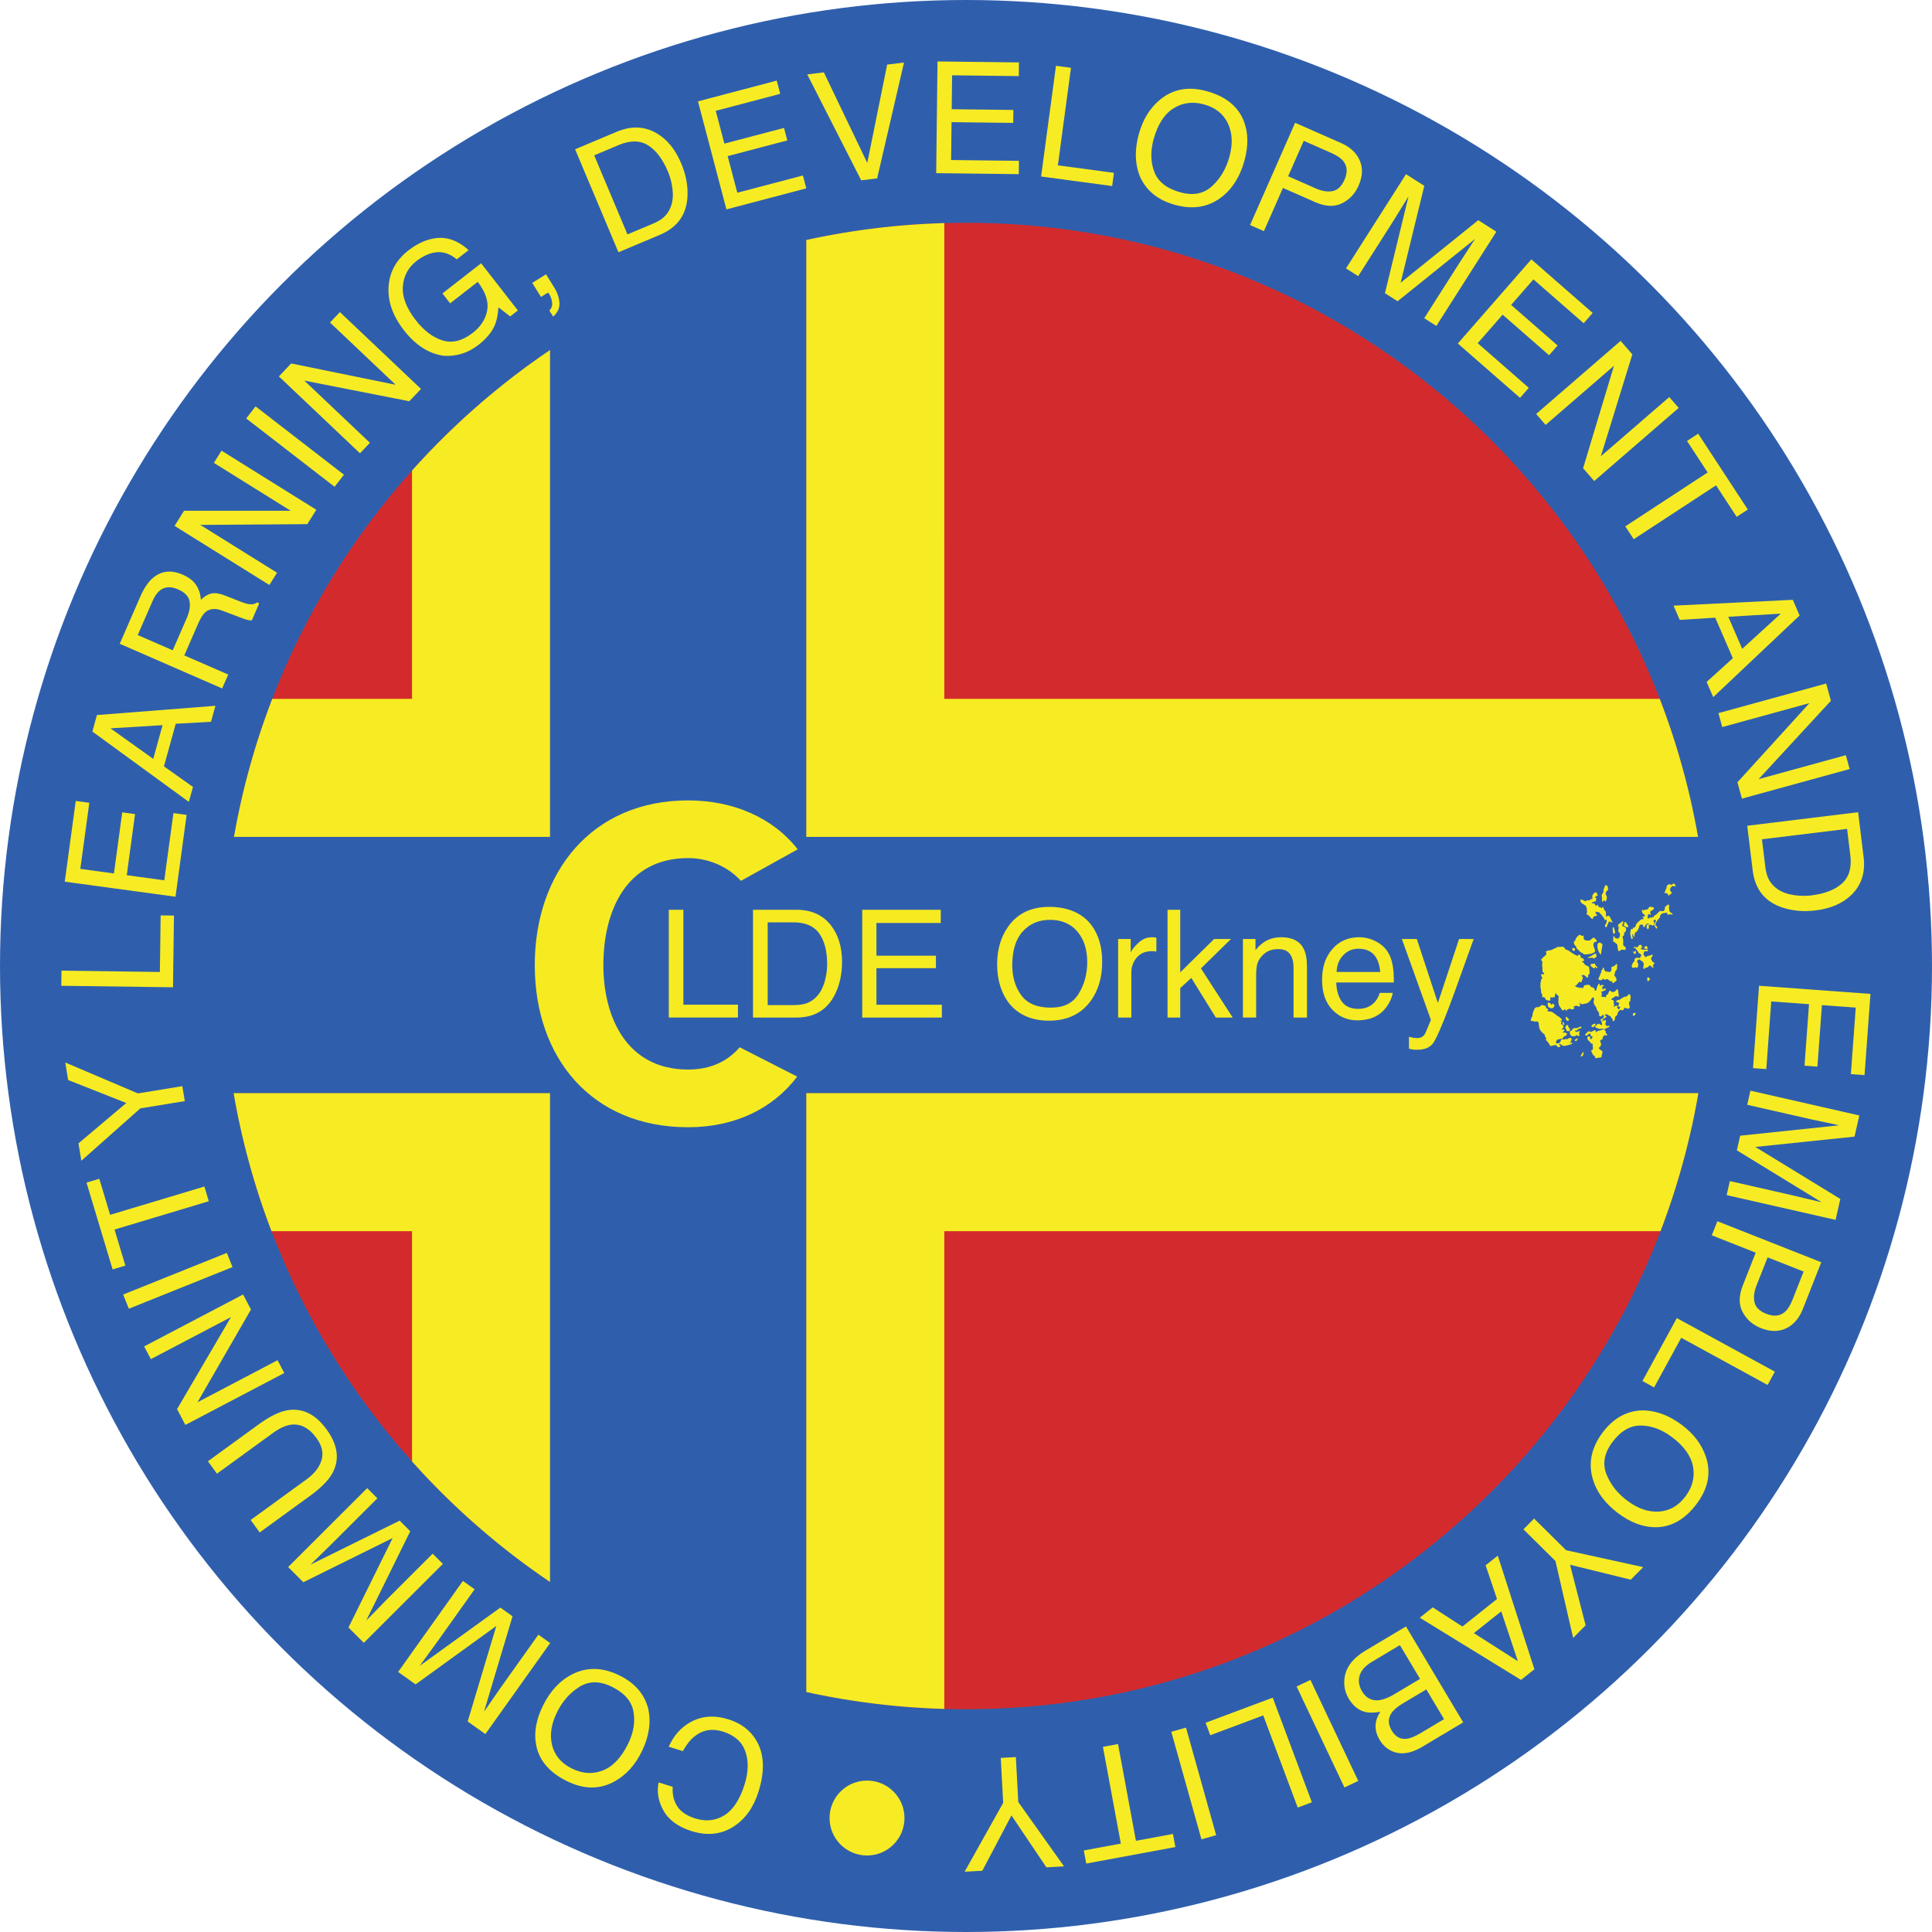 <?xml version="1.0" standalone="no"?>
<!DOCTYPE svg PUBLIC "-//W3C//DTD SVG 1.1//EN" "http://www.w3.org/Graphics/SVG/1.1/DTD/svg11.dtd">
<svg xmlns="http://www.w3.org/2000/svg" id="Layer_2" data-name="Layer 2" viewBox="0 0 980 980" width="980" height="980">
  <defs>
    <style>
      .cls-1 {
        fill: #d32b2d;
      }

      .cls-1, .cls-2, .cls-3, .cls-4 {
        stroke-width: 0px;
      }

      .cls-2 {
        fill: #f6eb21;
      }

      .cls-3 {
        fill: #f7ec23;
      }

      .cls-4 {
        fill: #2f5fac;
      }
    </style>
  </defs>
  <g id="Layer_1-2" data-name="Layer 1">
    <g>
      <circle class="cls-4" cx="490" cy="490" r="490"/>
      <g>
        <path class="cls-3" d="m336.54,918.4c-2.65-4.79-3.46-9.55-2.44-14.27l7.14,2.24c-.28,3.74.47,7,2.25,9.8,1.78,2.79,4.85,4.88,9.22,6.24,5.33,1.67,10.21,1.14,14.66-1.57,4.45-2.72,7.88-7.94,10.31-15.67,1.98-6.33,2.11-11.93.39-16.79-1.72-4.86-5.52-8.21-11.38-10.05-5.4-1.69-10.16-.9-14.28,2.36-2.18,1.72-4.2,4.24-6.05,7.56l-7.14-2.24c2.42-5.49,6.03-9.61,10.82-12.34,5.75-3.29,12.27-3.8,19.55-1.51,6.28,1.97,10.96,5.52,14.04,10.67,4.04,6.79,4.42,15.44,1.13,25.94-2.5,7.98-6.66,13.85-12.48,17.64-6.3,4.12-13.47,4.92-21.49,2.4-6.85-2.15-11.59-5.61-14.24-10.41Z"/>
        <path class="cls-3" d="m271.94,885.06c-1.16-6.16-.02-12.74,3.42-19.76,3.73-7.6,8.75-12.96,15.07-16.11,7.42-3.69,15.33-3.48,23.71.63,7.83,3.84,12.71,9.44,14.65,16.81,1.55,6.95.45,14.23-3.28,21.85-3.37,6.88-7.97,11.93-13.79,15.15-7.47,4.13-15.5,4.09-24.08-.13-8.98-4.41-14.21-10.55-15.7-18.44Zm21.97-29.42c-4.85,3.02-8.66,7.36-11.43,13.02-2.93,5.98-3.73,11.56-2.39,16.74s4.72,9.1,10.15,11.76c5.26,2.58,10.44,2.88,15.54.9,5.1-1.98,9.37-6.5,12.83-13.54,2.76-5.63,3.67-11.08,2.71-16.35s-4.63-9.47-11.03-12.6c-6.07-2.98-11.53-2.96-16.38.07Z"/>
        <path class="cls-3" d="m246.19,879.6l-8.96-6.38,14.53-48.47-40.96,29.65-8.86-6.31,32.87-46.16,5.94,4.23-19.4,27.24c-.67.94-1.8,2.49-3.4,4.64s-3.28,4.47-5.05,6.96l40.89-29.55,6.19,4.41-14.46,48.37,1.01-1.42c.81-1.13,2.01-2.87,3.6-5.22,1.6-2.35,2.78-4.07,3.56-5.16l19.4-27.24,5.97,4.25-32.87,46.16Z"/>
        <path class="cls-3" d="m184.54,833.32l-7.77-7.78,22.4-45.37-45.32,22.41-7.69-7.7,40.1-40.03,5.15,5.16-23.67,23.63c-.82.82-2.19,2.15-4.12,4.01-1.93,1.85-3.98,3.86-6.14,6.02l45.24-22.33,5.37,5.38-22.32,45.29,1.23-1.23c.98-.98,2.46-2.5,4.42-4.55,1.97-2.05,3.42-3.55,4.37-4.5l23.67-23.63,5.18,5.19-40.1,40.03Z"/>
        <path class="cls-3" d="m127.13,771.02l28.33-20.6c3.33-2.42,5.64-5.06,6.94-7.91,1.98-4.27,1.38-8.6-1.81-12.99-3.83-5.26-8.23-7.53-13.2-6.81-2.7.4-5.7,1.8-9.01,4.21l-28.33,20.6-4.58-6.3,25.74-18.71c5.64-4.1,10.53-6.49,14.67-7.18,7.56-1.24,14.15,2.02,19.78,9.75,5.63,7.74,6.68,15,3.16,21.79-1.93,3.73-5.72,7.64-11.35,11.74l-25.74,18.71-4.58-6.3Z"/>
        <path class="cls-3" d="m94.02,722.79l-4.21-8.03,27.35-46.67-40.65,21.33-3.39-6.46,50.18-26.33,4,7.62-27.12,47.03,40.61-21.31,3.41,6.49-50.18,26.33Z"/>
        <path class="cls-3" d="m65.36,663.84l-2.89-7.19,52.58-21.12,2.89,7.19-52.58,21.12Z"/>
        <path class="cls-3" d="m43.91,599.87l6.46-1.94,5.49,18.29,47.81-14.36,2.24,7.46-47.81,14.36,5.49,18.29-6.47,1.94-13.23-44.04Z"/>
        <path class="cls-3" d="m41.25,588.79l-1.44-8.83,24.25-20.46-29.5-11.67-1.45-8.87,36.84,15.67,22.54-3.68,1.24,7.58-22.54,3.68-29.93,26.58Z"/>
        <path class="cls-3" d="m31.09,500.04l.1-7.68,49.91.67.39-28.7,6.75.09-.49,36.37-56.66-.76Z"/>
        <path class="cls-3" d="m32.85,447.22l5.57-40.94,6.88.94-4.56,33.52,17.05,2.32,4.21-31,6.5.88-4.21,31,19.04,2.59,4.64-34.09,6.69.91-5.64,41.51-56.15-7.63Z"/>
        <path class="cls-3" d="m46.86,371.08l2.31-8.37,60.1-4.7-2.24,8.11-17.89,1.01-5.98,21.6,14.72,10.44-2.1,7.58-48.92-35.67Zm35.6-3.24l-26.42,1.61,21.69,15.49,4.73-17.1Z"/>
        <path class="cls-3" d="m60.74,326.55l10.48-24.04c1.73-3.96,3.73-6.97,6-9.04,4.34-3.91,9.5-4.57,15.46-1.97,3.11,1.36,5.38,3.11,6.8,5.26,1.42,2.15,2.23,4.64,2.42,7.47,1.71-1.67,3.46-2.72,5.25-3.16,1.79-.44,4.22-.06,7.29,1.14l7.07,2.79c2.01.79,3.56,1.27,4.64,1.43,1.84.29,3.22,0,4.17-.88l1.17.51-3.76,8.63c-.55.04-1.21-.02-1.98-.19-.77-.17-2.19-.64-4.26-1.43l-8.85-3.35c-3.47-1.31-6.29-1.04-8.47.81-1.22,1.07-2.46,3.04-3.71,5.91l-6.98,16.02,22.28,9.71-3.07,7.04-51.94-22.65Zm33.96-12.93c1.44-3.3,1.92-6.2,1.43-8.7-.48-2.5-2.44-4.49-5.89-6-3.7-1.61-6.81-1.37-9.32.73-1.33,1.13-2.53,2.9-3.57,5.3l-7.49,17.18,17.75,7.74,7.09-16.27Z"/>
        <path class="cls-3" d="m88.55,266.77l4.8-7.69h54.1s-38.96-24.29-38.96-24.29l3.86-6.19,48.09,29.97-4.55,7.3-54.29.39,38.92,24.26-3.88,6.22-48.09-29.98Z"/>
        <path class="cls-3" d="m124.89,212.26l4.74-6.13,44.83,34.66-4.74,6.13-44.83-34.66Z"/>
        <path class="cls-3" d="m141.45,190.95l6.24-6.58,53.01,10.81-33.31-31.58,5.02-5.29,41.13,38.98-5.92,6.24-53.27-10.47,33.29,31.55-5.04,5.32-41.12-38.98Z"/>
        <path class="cls-3" d="m219.98,120.97c6.26-1.13,12.16.84,17.71,5.91l-6,4.67c-3.27-2.7-6.64-3.9-10.09-3.61-3.45.29-6.93,1.8-10.42,4.52-4.14,3.22-6.41,7.49-6.83,12.8-.41,5.31,1.77,11.04,6.56,17.18,4.14,5.32,8.68,8.73,13.61,10.25,4.93,1.52,10.04.23,15.31-3.88,4.04-3.14,6.47-6.92,7.29-11.32.82-4.41-.77-9.25-4.79-14.53l-14,10.9-3.91-5.02,19.63-15.29,18.63,23.92-3.9,3.03-5.94-4.61c-.3,3.85-.89,6.82-1.8,8.93-1.49,3.57-4.28,6.95-8.38,10.14-5.3,4.12-11.19,5.96-17.67,5.5-7.51-1.06-14.19-5.35-20.03-12.85-5.83-7.49-8.44-15.02-7.83-22.6.57-7.22,3.92-13.22,10.04-17.99,4.2-3.27,8.46-5.29,12.79-6.05Z"/>
        <path class="cls-3" d="m278.66,157.48c1.34-1.2,1.75-2.92,1.21-5.15-.28-1.19-.71-2.24-1.28-3.16-.1-.15-.19-.29-.27-.4-.09-.11-.2-.23-.34-.36l-3.57,2.22-4.44-7.14,7.01-4.35,4.11,6.62c1.61,2.6,2.51,5.21,2.68,7.83.17,2.62-.89,4.96-3.18,7.02l-1.93-3.11Z"/>
        <path class="cls-3" d="m291.72,75.73l21.15-8.91c7.18-3.02,13.82-2.82,19.93.61,5.47,3.11,9.71,8.26,12.74,15.44,2.33,5.55,3.4,11,3.2,16.36-.34,9.46-4.99,16.08-13.95,19.85l-21.08,8.88-21.99-52.23Zm39.18,37.87c2.39-1.01,4.26-2.08,5.59-3.23,2.36-2.08,3.86-4.81,4.51-8.18.51-2.7.38-5.82-.39-9.38-.47-2.12-1.06-4.02-1.77-5.7-2.72-6.47-6.13-10.95-10.2-13.45s-8.97-2.54-14.69-.14l-12.55,5.28,16.88,40.1,12.62-5.31Z"/>
        <path class="cls-3" d="m354.05,51.41l39.95-10.52,1.77,6.71-32.71,8.61,4.38,16.64,30.25-7.97,1.67,6.34-30.25,7.97,4.89,18.58,33.27-8.76,1.72,6.53-40.51,10.67-14.43-54.8Z"/>
        <path class="cls-3" d="m417.89,36.71l22.03,45.92,10.09-49.86,8.54-1.05-13.62,58.76-8.08.99-27.38-53.73,8.42-1.03Z"/>
        <path class="cls-3" d="m475.55,31.17l41.31.49-.08,6.94-33.83-.4-.2,17.2,31.28.37-.08,6.56-31.28-.37-.23,19.21,34.41.41-.08,6.75-41.89-.5.67-56.66Z"/>
        <path class="cls-3" d="m535.64,33.37l7.61,1.02-6.65,49.47,28.44,3.82-.9,6.69-36.05-4.84,7.55-56.16Z"/>
        <path class="cls-3" d="m630.91,61.43c2.29,5.83,2.4,12.52.33,20.05-2.24,8.16-6.18,14.37-11.8,18.64-6.61,5.01-14.41,6.28-23.41,3.8-8.41-2.31-14.25-6.9-17.53-13.78-2.82-6.54-3.1-13.89-.85-22.08,2.03-7.39,5.61-13.21,10.72-17.46,6.57-5.45,14.46-6.91,23.68-4.37,9.65,2.65,15.93,7.72,18.87,15.19Zm-16.09,33c4.2-3.87,7.13-8.85,8.8-14.92,1.77-6.42,1.51-12.05-.77-16.9-2.28-4.84-6.34-8.06-12.17-9.67-5.65-1.55-10.8-.88-15.44,2.02-4.64,2.9-8,8.13-10.08,15.69-1.66,6.05-1.54,11.57.38,16.57s6.32,8.44,13.18,10.33c6.52,1.79,11.88.75,16.08-3.12Z"/>
        <path class="cls-3" d="m656.96,62.3l23.33,10.28c4.61,2.03,7.76,4.97,9.43,8.82,1.68,3.85,1.48,8.12-.6,12.83-1.78,4.05-4.6,7.02-8.44,8.91-3.84,1.89-8.37,1.68-13.6-.62l-16.31-7.19-9.66,21.92-7.02-3.1,22.85-51.85Zm24.25,19.2c-1.23-1.41-3.2-2.72-5.91-3.91l-13.98-6.16-7.92,17.97,13.98,6.16c3.15,1.39,6.01,1.85,8.56,1.37,2.55-.48,4.58-2.41,6.07-5.8,1.68-3.81,1.41-7.02-.81-9.63Z"/>
        <path class="cls-3" d="m713.2,88.37l9.27,5.9-12,49.15,39.37-31.73,9.18,5.84-30.44,47.8-6.15-3.92,17.96-28.21c.62-.98,1.67-2.58,3.15-4.81,1.48-2.23,3.04-4.63,4.69-7.21l-39.31,31.63-6.41-4.08,11.94-49.06-.93,1.46c-.75,1.17-1.85,2.97-3.33,5.4-1.47,2.43-2.57,4.21-3.29,5.34l-17.96,28.21-6.18-3.94,30.44-47.8Z"/>
        <path class="cls-3" d="m776.77,131.56l31.11,27.18-4.57,5.23-25.48-22.26-11.32,12.96,23.56,20.58-4.31,4.94-23.56-20.58-12.64,14.47,25.91,22.64-4.44,5.08-31.55-27.56,37.28-42.67Z"/>
        <path class="cls-3" d="m822.07,172.92l5.93,6.85-15.98,51.68,34.71-30.04,4.77,5.51-42.85,37.08-5.63-6.5,15.67-51.98-34.68,30.01-4.8-5.54,42.85-37.08Z"/>
        <path class="cls-3" d="m886.57,258.46l-5.65,3.7-10.46-15.98-41.76,27.33-4.27-6.52,41.77-27.33-10.46-15.98,5.65-3.7,25.18,38.47Z"/>
        <path class="cls-3" d="m909.39,304.25l3.45,7.96-43.81,41.41-3.35-7.71,13.29-12.03-8.92-20.56-18.01,1.12-3.13-7.22,60.47-2.97Zm-25.66,24.88l19.55-17.85-26.61,1.57,7.06,16.28Z"/>
        <path class="cls-3" d="m926.32,346.72l2.4,8.74-36.68,39.76,44.26-12.16,1.93,7.03-54.64,15.01-2.28-8.29,36.53-40.16-44.23,12.15-1.94-7.07,54.64-15.01Z"/>
        <path class="cls-3" d="m942.53,412l2.78,22.78c.94,7.73-1.07,14.07-6.04,19-4.49,4.41-10.6,7.08-18.33,8.03-5.97.73-11.51.26-16.61-1.39-9.01-2.92-14.1-9.2-15.28-18.85l-2.77-22.71,56.25-6.87Zm-47.14,27.32c.31,2.58.84,4.66,1.58,6.26,1.36,2.84,3.57,5.03,6.63,6.57,2.46,1.23,5.5,1.96,9.13,2.19,2.17.12,4.15.08,5.97-.14,6.97-.85,12.21-2.9,15.73-6.14,3.51-3.24,4.9-7.94,4.15-14.09l-1.65-13.52-43.19,5.27,1.66,13.59Z"/>
        <path class="cls-3" d="m948.79,504.15l-3.01,41.2-6.93-.51,2.47-33.74-17.16-1.25-2.28,31.2-6.54-.48,2.28-31.2-19.16-1.4-2.51,34.32-6.73-.49,3.05-41.78,56.51,4.13Z"/>
        <path class="cls-3" d="m943.14,565.82l-2.44,10.72-50.33,5.24,43.13,26.39-2.41,10.61-55.25-12.57,1.62-7.11,32.61,7.42c1.13.26,2.99.71,5.59,1.35,2.6.64,5.39,1.31,8.37,1.98l-43.02-26.36,1.69-7.41,50.21-5.27-1.69-.38c-1.35-.31-3.42-.75-6.21-1.31-2.79-.57-4.83-1-6.13-1.3l-32.61-7.42,1.63-7.15,55.25,12.57Z"/>
        <path class="cls-3" d="m923.84,640.28l-9.36,23.72c-1.85,4.69-4.66,7.95-8.44,9.77-3.78,1.83-8.06,1.8-12.84-.09-4.11-1.63-7.19-4.32-9.23-8.08s-2.01-8.3.08-13.61l6.54-16.58-22.28-8.8,2.82-7.14,52.71,20.81Zm-18.24,24.98c1.36-1.29,2.59-3.3,3.67-6.05l5.61-14.21-18.26-7.21-5.61,14.21c-1.27,3.2-1.61,6.08-1.04,8.61.57,2.54,2.58,4.48,6.03,5.84,3.88,1.53,7.07,1.13,9.59-1.19Z"/>
        <path class="cls-3" d="m900.28,695.78l-3.68,6.74-43.8-23.94-13.76,25.18-5.92-3.24,17.44-31.92,49.72,27.17Z"/>
        <path class="cls-3" d="m839.92,774.68c-6.26.05-12.54-2.25-18.84-6.88-6.81-5.02-11.2-10.92-13.17-17.7-2.31-7.96-.7-15.7,4.84-23.22,5.17-7.02,11.55-10.83,19.15-11.43,7.11-.29,14.08,2.09,20.92,7.12,6.17,4.54,10.32,9.97,12.45,16.26,2.73,8.08,1.26,15.97-4.41,23.68-5.93,8.05-12.91,12.11-20.94,12.17Zm-25.04-26.85c2.11,5.31,5.7,9.83,10.78,13.57,5.36,3.95,10.71,5.73,16.05,5.33s9.8-3.03,13.38-7.89c3.48-4.72,4.69-9.77,3.65-15.13-1.05-5.37-4.72-10.38-11.04-15.03-5.05-3.72-10.25-5.58-15.6-5.58-5.35,0-10.14,2.87-14.37,8.61-4.01,5.45-4.96,10.82-2.85,16.13Z"/>
        <path class="cls-3" d="m833.49,794.93l-6.29,6.36-30.81-7.58,7.91,30.72-6.32,6.39-8.99-39.01-16.24-16.06,5.4-5.46,16.24,16.06,39.11,8.57Z"/>
        <path class="cls-3" d="m778.31,846.73l-6.79,5.4-51.36-31.56,6.58-5.23,15.06,9.71,17.54-13.95-5.76-17.1,6.16-4.9,18.57,57.63Zm-30.69-18.33l22.31,14.24-8.43-25.29-13.89,11.04Z"/>
        <path class="cls-3" d="m742.22,873.66l-20.91,12.47c-5.7,3.4-10.76,4.11-15.2,2.15-2.61-1.17-4.7-3.06-6.27-5.69-1.83-3.07-2.46-6.11-1.89-9.11.29-1.58,1.02-3.31,2.21-5.18-3.06.54-5.57.58-7.52.13-3.45-.82-6.29-3.09-8.52-6.82-1.87-3.14-2.58-6.56-2.13-10.27.67-5.55,4.21-10.24,10.62-14.06l20.57-12.27,29.03,48.67Zm-46.34-30.7c-4.04,2.41-6.23,5.3-6.55,8.67-.2,2.12.33,4.24,1.58,6.33,2.11,3.53,5.12,5,9.04,4.4,2.09-.32,4.51-1.3,7.27-2.95l13.09-7.8-10.22-17.13-14.21,8.48Zm15.62,21.14c-2.78,1.66-4.72,3.34-5.8,5.03-1.71,2.66-1.62,5.57.27,8.73,1.9,3.18,4.47,4.55,7.71,4.12,1.83-.25,4.18-1.23,7.05-2.95l11.76-7.01-8.99-15.07-11.99,7.15Z"/>
        <path class="cls-3" d="m688.97,903.36l-7.01,3.32-24.26-51.21,7.01-3.32,24.26,51.21Z"/>
        <path class="cls-3" d="m665.45,914.19l-7.19,2.69-17.49-46.75-26.88,10.06-2.37-6.32,34.07-12.74,19.85,53.07Z"/>
        <path class="cls-3" d="m616.9,930.9l-7.47,2.09-15.29-54.56,7.46-2.09,15.29,54.56Z"/>
        <path class="cls-3" d="m550.99,945.27l-1.23-6.64,18.78-3.47-9.08-49.08,7.66-1.42,9.08,49.08,18.78-3.47,1.23,6.64-45.21,8.37Z"/>
        <path class="cls-3" d="m539.72,946.71l-8.94.48-17.72-26.32-14.79,28.07-8.97.48,19.56-34.93-1.23-22.8,7.66-.41,1.23,22.8,23.2,32.63Z"/>
      </g>
      <path class="cls-1" d="m269.3,184.33c3.2-2.32,6.43-4.59,9.7-6.8v246.97H118.68c.2-1.16.41-2.32.63-3.48.09-.5.18-1,.27-1.5.24-1.27.49-2.54.75-3.8,0-.04.01-.08.02-.11.2-1.02.4-2.04.62-3.05.17-.85.35-1.7.54-2.55.28-1.31.57-2.61.86-3.9.22-.95.43-1.9.66-2.84.12-.52.24-1.05.37-1.57.2-.83.4-1.66.61-2.49.18-.74.36-1.47.55-2.21.26-1.01.52-2.01.78-3.01.03-.13.07-.26.1-.38.34-1.3.69-2.59,1.05-3.88.02-.08.04-.15.06-.23.02-.08.05-.17.07-.25.39-1.4.78-2.8,1.19-4.2,0-.01,0-.02.01-.03.38-1.35.78-2.71,1.19-4.05.11-.35.21-.7.32-1.05.3-1,.61-2,.93-3,.18-.6.37-1.2.57-1.8.29-.91.58-1.82.88-2.72.19-.59.39-1.18.59-1.77.26-.8.52-1.59.8-2.38.47-1.4.96-2.8,1.46-4.19.27-.78.54-1.56.84-2.33.3-.86.61-1.72.93-2.57.11-.3.22-.59.34-.89.43-1.17.87-2.34,1.32-3.5.03-.09.07-.18.1-.27,16.55-42.96,40.74-82.13,70.91-115.83.1-.11.19-.21.29-.32,1.27-1.42,2.55-2.82,3.84-4.22,1.39-1.5,2.79-2.99,4.2-4.47,1.36-1.42,2.72-2.83,4.11-4.23.11-.12.23-.24.35-.36,1.33-1.35,2.67-2.69,4.02-4.01.06-.07.13-.13.19-.19,1.44-1.41,2.89-2.81,4.35-4.2,1.24-1.18,2.49-2.35,3.74-3.5.54-.51,1.08-1.01,1.62-1.5.84-.77,1.69-1.54,2.54-2.29.54-.5,1.08-.98,1.63-1.46,1.29-1.16,2.6-2.3,3.91-3.42.07-.07.14-.13.21-.19.22-.19.44-.38.66-.56,1.08-.94,2.18-1.86,3.28-2.78.19-.17.38-.33.58-.48,1.05-.89,2.1-1.76,3.16-2.61.45-.38.9-.74,1.35-1.1,1.2-.98,2.4-1.94,3.62-2.9.04-.03.08-.06.12-.09,1.34-1.06,2.69-2.11,4.05-3.16,1.84-1.41,3.7-2.81,5.58-4.19.96-.71,1.93-1.42,2.9-2.11Z"/>
      <path class="cls-1" d="m118.51,554.5h160.49v247.97c-3.27-2.21-6.5-4.48-9.7-6.8-.97-.69-1.94-1.4-2.9-2.11-1.88-1.38-3.74-2.78-5.58-4.19-1.36-1.05-2.71-2.1-4.05-3.16-.04-.03-.08-.06-.12-.09-1.22-.96-2.42-1.92-3.62-2.9-.45-.36-.9-.72-1.35-1.1-1.06-.85-2.11-1.72-3.16-2.61-.2-.15-.39-.31-.58-.48-1.1-.92-2.2-1.84-3.28-2.78-.22-.18-.44-.37-.66-.56-.07-.06-.14-.12-.21-.19-1.31-1.12-2.62-2.26-3.91-3.42-.55-.48-1.09-.96-1.63-1.46-.85-.75-1.7-1.52-2.54-2.29-.54-.49-1.08-.99-1.62-1.5-1.25-1.15-2.5-2.32-3.74-3.5-1.46-1.39-2.91-2.79-4.35-4.2-.06-.06-.13-.12-.19-.19-1.35-1.32-2.7-2.66-4.02-4.01-.12-.12-.24-.24-.35-.36-1.39-1.4-2.75-2.81-4.11-4.23-1.41-1.48-2.81-2.97-4.2-4.47-1.29-1.4-2.57-2.8-3.84-4.22-.1-.11-.19-.21-.29-.32-30.4-33.96-54.74-73.47-71.29-116.83-.55-1.43-1.08-2.86-1.61-4.29-.53-1.44-1.05-2.87-1.56-4.32-.46-1.28-.91-2.57-1.34-3.86-1.06-3.06-2.06-6.13-3.03-9.23-.46-1.46-.91-2.93-1.35-4.41-.44-1.47-.87-2.95-1.3-4.43-.42-1.48-.84-2.97-1.24-4.46-.39-1.43-.78-2.87-1.15-4.31-.38-1.44-.74-2.88-1.1-4.32-.36-1.45-.71-2.9-1.05-4.35-.31-1.3-.61-2.59-.89-3.9-.07-.29-.14-.59-.2-.89-.19-.82-.37-1.64-.54-2.47-.17-.79-.34-1.57-.5-2.36-.2-.96-.39-1.93-.58-2.9-.07-.34-.14-.68-.2-1.02-.27-1.34-.52-2.69-.77-4.04-.27-1.48-.54-2.96-.79-4.44Z"/>
      <path class="cls-1" d="m409,424.5V121.73c1.43-.31,2.86-.62,4.29-.92h.02c1.07-.22,2.14-.44,3.21-.64,1.15-.24,2.3-.46,3.46-.67.93-.18,1.86-.36,2.8-.52.52-.1,1.04-.19,1.56-.27,1.01-.19,2.03-.36,3.06-.53,1.29-.22,2.58-.43,3.87-.63,1.29-.2,2.58-.39,3.88-.58,1.22-.18,2.44-.35,3.67-.52.47-.06.94-.12,1.4-.18,1.26-.17,2.52-.33,3.78-.48,1.44-.18,2.88-.34,4.32-.5,1.31-.15,2.61-.28,3.91-.41.42-.05.84-.09,1.25-.13,1.18-.11,2.36-.22,3.54-.32,1.69-.15,3.38-.28,5.08-.41,3.59-.27,7.19-.48,10.8-.63.8-.04,1.6-.08,2.41-.1,1.23-.05,2.46-.09,3.69-.13,3.65-.11,7.32-.16,11-.16,160.45,0,297.49,100.23,351.91,241.5.03.09.07.18.1.27.45,1.16.89,2.33,1.32,3.5.12.3.23.59.34.89.32.85.63,1.71.93,2.57.3.77.57,1.55.84,2.33.5,1.39.99,2.79,1.46,4.19.28.79.54,1.58.8,2.38.2.59.4,1.18.59,1.77.3.9.59,1.81.88,2.72.2.6.39,1.2.57,1.8.32,1,.63,2,.93,3,.11.35.21.7.32,1.05.41,1.34.81,2.7,1.19,4.05.01.01.01.02.01.03.41,1.4.8,2.8,1.19,4.2.02.08.05.17.07.25.02.08.04.15.06.23.36,1.29.71,2.58,1.05,3.88.03.12.07.25.1.38.26,1,.52,2,.78,3.01.19.74.37,1.47.55,2.21.21.83.41,1.66.61,2.49.13.52.25,1.05.37,1.57.23.94.44,1.89.66,2.84.29,1.29.58,2.59.86,3.9.19.85.37,1.7.54,2.55.22,1.01.42,2.03.62,3.05,0,.03.02.07.02.11.26,1.26.51,2.53.75,3.8.09.5.18,1,.27,1.5.22,1.16.43,2.32.63,3.48h-452.32Z"/>
      <path class="cls-1" d="m409,554.5h452.49c-.25,1.48-.52,2.96-.79,4.44-.25,1.35-.5,2.7-.77,4.04-.06.34-.13.68-.2,1.02-.19.97-.38,1.94-.58,2.9-.16.79-.33,1.57-.5,2.36-.17.83-.35,1.65-.54,2.47-.06.3-.13.6-.2.89-.28,1.31-.58,2.6-.89,3.9-.34,1.45-.69,2.9-1.05,4.35-.36,1.44-.72,2.88-1.1,4.32-.37,1.44-.76,2.88-1.15,4.31-.4,1.49-.82,2.98-1.24,4.46-.43,1.48-.86,2.96-1.3,4.43-.44,1.48-.89,2.95-1.35,4.41-.97,3.1-1.97,6.17-3.03,9.23-.43,1.29-.88,2.58-1.34,3.86-.51,1.45-1.03,2.88-1.56,4.32-.53,1.43-1.06,2.86-1.61,4.29-54.16,141.79-191.46,242.5-352.29,242.5-3.68,0-7.35-.05-11-.16-1.23-.04-2.46-.08-3.69-.13-.81-.02-1.61-.06-2.41-.1-3.61-.15-7.21-.36-10.8-.63-.37-.03-.74-.06-1.11-.08-2.51-.2-5.01-.41-7.51-.65-.41-.04-.83-.08-1.25-.13-1.3-.13-2.6-.26-3.91-.41-1.44-.16-2.88-.32-4.32-.5-1.26-.15-2.52-.31-3.78-.48-.46-.06-.93-.12-1.4-.18-1.23-.17-2.45-.34-3.67-.52-1.3-.19-2.59-.38-3.88-.58-1.29-.2-2.58-.41-3.87-.63-1.03-.17-2.05-.34-3.06-.53-.52-.08-1.04-.17-1.56-.27-.94-.16-1.87-.34-2.8-.52-1.16-.21-2.31-.43-3.46-.67-1.07-.2-2.14-.42-3.21-.64h-.02c-1.43-.3-2.86-.61-4.29-.92v-303.77Z"/>
      <g>
        <path class="cls-4" d="m269.3,184.33c3.2-2.32,6.43-4.59,9.7-6.8v246.97H118.68c.2-1.16.41-2.32.63-3.48.09-.5.18-1,.27-1.5.24-1.27.49-2.54.75-3.8,0-.04.01-.08.02-.11.2-1.02.4-2.04.62-3.05.17-.85.35-1.7.54-2.55.28-1.31.57-2.61.86-3.9.22-.95.43-1.9.66-2.84.12-.52.24-1.05.37-1.57.2-.83.4-1.66.61-2.49.18-.74.36-1.47.55-2.21.26-1.01.52-2.01.78-3.01.03-.13.07-.26.1-.38.34-1.3.69-2.59,1.05-3.88.02-.08.04-.15.06-.23h117.45v-185.19c.22-.19.44-.38.66-.56,1.08-.94,2.18-1.86,3.28-2.78.19-.17.38-.33.58-.48,1.05-.89,2.1-1.76,3.16-2.61.45-.38.9-.74,1.35-1.1,1.2-.98,2.4-1.94,3.62-2.9.04-.03.08-.06.12-.09,1.34-1.06,2.69-2.11,4.05-3.16,1.84-1.41,3.7-2.81,5.58-4.19.96-.71,1.93-1.42,2.9-2.11Z"/>
        <path class="cls-4" d="m118.51,554.5h160.49v247.97c-3.27-2.21-6.5-4.48-9.7-6.8-.97-.69-1.94-1.4-2.9-2.11-1.88-1.38-3.74-2.78-5.58-4.19-1.36-1.05-2.71-2.1-4.05-3.16-.04-.03-.08-.06-.12-.09-1.22-.96-2.42-1.92-3.62-2.9-.45-.36-.9-.72-1.35-1.1-1.06-.85-2.11-1.72-3.16-2.61-.2-.15-.39-.31-.58-.48-1.1-.92-2.2-1.84-3.28-2.78-.22-.18-.44-.37-.66-.56v-186.19h-117.72c-.39-1.43-.78-2.87-1.15-4.31-.38-1.44-.74-2.88-1.1-4.32-.36-1.45-.71-2.9-1.05-4.35-.31-1.3-.61-2.59-.89-3.9-.07-.29-.14-.59-.2-.89-.19-.82-.37-1.64-.54-2.47-.17-.79-.34-1.57-.5-2.36-.2-.96-.39-1.93-.58-2.9-.07-.34-.14-.68-.2-1.02-.27-1.34-.52-2.69-.77-4.04-.27-1.48-.54-2.96-.79-4.44Z"/>
        <path class="cls-4" d="m861.32,424.5h-452.32V121.73c1.43-.31,2.86-.62,4.29-.92h.02c1.07-.22,2.14-.44,3.21-.64,1.15-.24,2.3-.46,3.46-.67.93-.18,1.86-.36,2.8-.52.52-.1,1.04-.19,1.56-.27,1.01-.19,2.03-.36,3.06-.53,1.29-.22,2.58-.43,3.87-.63,1.29-.2,2.58-.39,3.88-.58,1.22-.18,2.44-.35,3.67-.52.47-.06.94-.12,1.4-.18,1.26-.17,2.52-.33,3.78-.48v273.71h409.45c.02.08.04.15.06.23.36,1.29.71,2.58,1.05,3.88.03.12.07.25.1.38.26,1,.52,2,.78,3.01.19.74.37,1.47.55,2.21.21.83.41,1.66.61,2.49.13.52.25,1.05.37,1.57.23.94.44,1.89.66,2.84.29,1.29.58,2.59.86,3.9.19.85.37,1.7.54,2.55.22,1.01.42,2.03.62,3.05,0,.03.02.07.02.11.26,1.26.51,2.53.75,3.8.09.5.18,1,.27,1.5.22,1.16.43,2.32.63,3.48Z"/>
        <path class="cls-4" d="m409,554.5h452.49c-.25,1.48-.52,2.96-.79,4.44-.25,1.35-.5,2.7-.77,4.04-.06.34-.13.68-.2,1.02-.19.97-.38,1.94-.58,2.9-.16.79-.33,1.57-.5,2.36-.17.83-.35,1.65-.54,2.47-.06.3-.13.6-.2.89-.28,1.31-.58,2.6-.89,3.9-.34,1.45-.69,2.9-1.05,4.35-.36,1.44-.72,2.88-1.1,4.32-.37,1.44-.76,2.88-1.15,4.31h-409.72v274.71c-1.26-.15-2.52-.31-3.78-.48-.46-.06-.93-.12-1.4-.18-1.23-.17-2.45-.34-3.67-.52-1.3-.19-2.59-.38-3.88-.58-1.29-.2-2.58-.41-3.87-.63-1.03-.17-2.05-.34-3.06-.53-.52-.08-1.04-.17-1.56-.27-.94-.16-1.87-.34-2.8-.52-1.16-.21-2.31-.43-3.46-.67-1.07-.2-2.14-.42-3.21-.64h-.02c-1.43-.3-2.86-.61-4.29-.92v-303.77Z"/>
        <path class="cls-3" d="m269.3,184.33c-.97.69-1.94,1.4-2.9,2.11-1.88,1.38-3.74,2.78-5.58,4.19-1.36,1.05-2.71,2.1-4.05,3.16-.04.03-.08.06-.12.09-1.22.96-2.42,1.92-3.62,2.9-.45.36-.9.72-1.35,1.1-1.06.85-2.11,1.72-3.16,2.61-.2.15-.39.31-.58.48-1.1.92-2.2,1.84-3.28,2.78-.22.18-.44.37-.66.56-.07.06-.14.12-.21.19-1.31,1.12-2.62,2.26-3.91,3.42-.55.48-1.09.96-1.63,1.46-.85.75-1.7,1.52-2.54,2.29-.54.49-1.08.99-1.62,1.5-1.25,1.15-2.5,2.32-3.74,3.5-1.46,1.39-2.91,2.79-4.35,4.2-.06.06-.13.12-.19.19-1.35,1.32-2.69,2.66-4.02,4.01-.12.12-.24.24-.35.36-1.39,1.4-2.75,2.81-4.11,4.23-1.41,1.48-2.81,2.97-4.2,4.47-1.29,1.4-2.57,2.8-3.84,4.22-.1.11-.19.21-.29.32v115.83h-70.91c-.03.09-.07.18-.1.27-.45,1.16-.89,2.33-1.32,3.5-.12.3-.23.59-.34.89-.32.85-.63,1.71-.93,2.57-.3.77-.57,1.55-.84,2.33-.5,1.39-.99,2.79-1.46,4.19-.28.79-.54,1.58-.8,2.38-.2.59-.4,1.18-.59,1.77-.3.9-.59,1.81-.88,2.72-.2.6-.39,1.2-.57,1.8-.32,1-.63,2-.93,3-.11.35-.21.7-.32,1.05-.41,1.34-.81,2.7-1.19,4.05-.01.01-.01.02-.01.03-.41,1.4-.8,2.8-1.19,4.2-.02.08-.05.17-.07.25-.02.08-.04.15-.06.23-.36,1.29-.71,2.58-1.05,3.88-.03.12-.07.25-.1.38-.26,1-.52,2-.78,3.01-.19.74-.37,1.47-.55,2.21-.21.83-.41,1.66-.61,2.49-.13.52-.25,1.05-.37,1.57-.23.94-.44,1.89-.66,2.84-.29,1.29-.58,2.59-.86,3.9-.19.85-.37,1.7-.54,2.55-.22,1.01-.42,2.03-.62,3.05,0,.03-.02.07-.02.11-.26,1.26-.51,2.53-.75,3.8-.09.5-.18,1-.27,1.5-.22,1.16-.43,2.32-.63,3.48h160.32v-246.97c-3.27,2.21-6.5,4.48-9.7,6.8Zm139.7,240.17h452.32c-.2-1.16-.41-2.32-.63-3.48-.09-.5-.18-1-.27-1.5-.24-1.27-.49-2.54-.75-3.8,0-.04-.01-.08-.02-.11-.2-1.02-.4-2.04-.62-3.05-.17-.85-.35-1.7-.54-2.55-.28-1.31-.57-2.61-.86-3.9-.22-.95-.43-1.9-.66-2.84-.12-.52-.24-1.05-.37-1.57-.2-.83-.4-1.66-.61-2.49-.18-.74-.36-1.47-.55-2.21-.26-1.01-.52-2.01-.78-3.01-.03-.13-.07-.26-.1-.38-.34-1.3-.69-2.59-1.05-3.88-.02-.08-.04-.15-.06-.23-.02-.08-.05-.17-.07-.25-.39-1.4-.78-2.8-1.19-4.2,0-.01,0-.02-.01-.03-.38-1.35-.78-2.71-1.19-4.05-.11-.35-.21-.7-.32-1.05-.3-1-.61-2-.93-3-.18-.6-.37-1.2-.57-1.8-.29-.91-.58-1.82-.88-2.72-.19-.59-.39-1.18-.59-1.77-.26-.8-.52-1.59-.8-2.38-.47-1.4-.96-2.8-1.46-4.19-.27-.78-.54-1.56-.84-2.33-.3-.86-.61-1.72-.93-2.57-.11-.3-.22-.59-.34-.89-.43-1.17-.87-2.34-1.32-3.5-.03-.09-.07-.18-.1-.27h-362.91V113.16c-1.23.04-2.46.08-3.69.13-.81.02-1.61.06-2.41.1-3.62.16-7.22.37-10.8.63-1.7.13-3.39.26-5.08.41-1.18.1-2.36.21-3.54.32-.41.04-.83.08-1.25.13-1.3.13-2.6.26-3.91.41-1.44.16-2.88.32-4.32.5-1.26.15-2.52.31-3.78.48-.46.06-.93.12-1.4.18-1.23.17-2.45.34-3.67.52-1.3.19-2.59.38-3.88.58-1.29.2-2.58.41-3.87.63-1.03.17-2.05.34-3.06.53-.52.08-1.04.17-1.56.27-.94.16-1.87.34-2.8.52-1.16.21-2.31.43-3.46.67-1.07.2-2.14.42-3.21.64h-.02c-1.43.3-2.86.61-4.29.92v302.77m0,130v303.77c1.43.31,2.86.62,4.29.92h.02c1.07.22,2.14.44,3.21.64,1.15.24,2.3.46,3.46.67.93.18,1.86.36,2.8.52.52.1,1.04.19,1.56.27,1.01.19,2.03.36,3.06.53,1.29.22,2.58.43,3.87.63,1.29.2,2.58.39,3.88.58,1.22.18,2.44.35,3.67.52.47.06.94.12,1.4.18,1.26.17,2.52.33,3.78.48,1.44.18,2.88.34,4.32.5,1.31.15,2.61.28,3.91.41.42.05.84.09,1.25.13,2.5.24,5,.45,7.51.65.37.02.74.05,1.11.08,3.58.26,7.18.47,10.8.63.8.04,1.6.08,2.41.1,1.23.05,2.46.09,3.69.13v-242.34h363.29c.55-1.43,1.08-2.86,1.61-4.29.53-1.44,1.05-2.87,1.56-4.32.46-1.28.91-2.57,1.34-3.86,1.06-3.06,2.06-6.13,3.03-9.23.46-1.46.91-2.93,1.35-4.41.44-1.47.87-2.95,1.3-4.43.42-1.48.84-2.97,1.24-4.46.39-1.43.78-2.87,1.15-4.31.38-1.44.74-2.88,1.1-4.32.36-1.45.71-2.9,1.05-4.35.31-1.3.61-2.59.89-3.9.07-.29.14-.59.2-.89.19-.82.37-1.64.54-2.47.17-.79.34-1.57.5-2.36.2-.96.39-1.93.58-2.9.07-.34.14-.68.2-1.02.27-1.34.52-2.69.77-4.04.27-1.48.54-2.96.79-4.44h-452.49Zm-290.49,0c.25,1.48.52,2.96.79,4.44.25,1.35.5,2.7.77,4.04.06.34.13.68.2,1.02.19.97.38,1.94.58,2.9.16.79.33,1.57.5,2.36.17.83.35,1.65.54,2.47.06.3.13.6.2.89.28,1.31.58,2.6.89,3.9.34,1.45.69,2.9,1.05,4.35.36,1.44.72,2.88,1.1,4.32.37,1.44.76,2.88,1.15,4.31.4,1.49.82,2.98,1.24,4.46.43,1.48.86,2.96,1.3,4.43.44,1.48.89,2.95,1.35,4.41.97,3.1,1.97,6.17,3.03,9.23.43,1.29.88,2.58,1.34,3.86.51,1.45,1.03,2.88,1.56,4.32.53,1.43,1.06,2.86,1.61,4.29h71.29v116.83c.1.11.19.21.29.32,1.27,1.42,2.55,2.82,3.84,4.22,1.39,1.5,2.79,2.99,4.2,4.47,1.36,1.42,2.72,2.83,4.11,4.23.11.12.23.24.35.36,1.33,1.35,2.67,2.69,4.02,4.01.06.07.13.13.19.19,1.44,1.41,2.89,2.81,4.35,4.2,1.24,1.18,2.49,2.35,3.74,3.5.54.51,1.08,1.01,1.62,1.5.84.77,1.69,1.54,2.54,2.29.54.5,1.08.98,1.63,1.46,1.29,1.16,2.6,2.3,3.91,3.42.07.07.14.13.21.19.22.19.44.38.66.56,1.08.94,2.18,1.86,3.28,2.78.19.17.38.33.58.48,1.05.89,2.1,1.76,3.16,2.61.45.38.9.74,1.35,1.1,1.2.98,2.4,1.94,3.62,2.9.04.03.08.06.12.09,1.34,1.06,2.69,2.11,4.05,3.16,1.84,1.41,3.7,2.81,5.58,4.19.96.71,1.93,1.42,2.9,2.11,3.2,2.32,6.43,4.59,9.7,6.8v-247.97H118.51Z"/>
      </g>
      <circle class="cls-3" cx="439.79" cy="922.19" r="19"/>
      <path class="cls-4" d="m398.23,431.82l-13.19,7.31,9.09-12.71c1.49,1.65,2.85,3.45,4.1,5.4Z"/>
      <g>
        <g>
          <path class="cls-2" d="m339.24,461.49h7.4v48.14h27.68v6.51h-35.08v-54.65Z"/>
          <path class="cls-2" d="m381.95,461.49h22.14c7.52,0,13.34,2.67,17.49,8,3.7,4.81,5.54,10.98,5.54,18.49,0,5.8-1.09,11.05-3.27,15.74-3.84,8.29-10.45,12.43-19.83,12.43h-22.06v-54.65Zm20.65,48.33c2.5,0,4.56-.26,6.18-.78,2.88-.97,5.23-2.83,7.07-5.58,1.46-2.21,2.52-5.04,3.16-8.48.37-2.06.56-3.97.56-5.73,0-6.77-1.35-12.03-4.04-15.77-2.69-3.75-7.03-5.62-13-5.62h-13.13v41.97h13.21Z"/>
          <path class="cls-2" d="m437.35,461.49h39.85v6.7h-32.63v16.59h30.17v6.33h-30.17v18.53h33.19v6.51h-40.4v-54.65Z"/>
          <path class="cls-2" d="m553.65,469.31c3.62,4.84,5.43,11.03,5.43,18.56,0,8.16-2.07,14.94-6.21,20.35-4.86,6.35-11.79,9.52-20.8,9.52-8.41,0-15.02-2.78-19.83-8.33-4.29-5.36-6.44-12.13-6.44-20.31,0-7.39,1.83-13.72,5.51-18.97,4.71-6.75,11.68-10.12,20.91-10.12s16.79,3.1,21.43,9.3Zm-6.53,34.8c2.91-4.67,4.37-10.05,4.37-16.13,0-6.42-1.68-11.59-5.04-15.51-3.36-3.92-7.96-5.88-13.78-5.88s-10.27,1.94-13.84,5.82c-3.57,3.88-5.36,9.61-5.36,17.17,0,6.05,1.53,11.16,4.59,15.31,3.06,4.16,8.03,6.23,14.9,6.23s11.24-2.34,14.16-7.01Z"/>
          <path class="cls-2" d="m567.19,476.3h6.36v6.88c.52-1.34,1.8-2.97,3.83-4.89,2.03-1.92,4.38-2.88,7.03-2.88.12,0,.33.01.63.04.3.03.81.07,1.53.15v7.07c-.4-.07-.76-.12-1.1-.15-.33-.02-.7-.04-1.1-.04-3.37,0-5.96,1.08-7.78,3.25-1.81,2.17-2.72,4.67-2.72,7.5v22.92h-6.7v-39.85Z"/>
          <path class="cls-2" d="m592.23,461.49h6.44v31.74l17.19-16.93h8.56l-15.25,14.92,16.11,24.93h-8.56l-12.43-20.09-5.62,5.13v14.96h-6.44v-54.65Z"/>
          <path class="cls-2" d="m630.48,476.3h6.36v5.66c1.88-2.33,3.88-4.01,5.99-5.02,2.11-1.02,4.45-1.53,7.03-1.53,5.66,0,9.47,1.97,11.46,5.92,1.09,2.16,1.64,5.25,1.64,9.26v25.56h-6.81v-25.11c0-2.43-.36-4.39-1.08-5.88-1.19-2.48-3.35-3.72-6.47-3.72-1.59,0-2.89.16-3.91.48-1.84.55-3.45,1.64-4.84,3.27-1.12,1.32-1.84,2.67-2.18,4.07s-.5,3.4-.5,6.01v20.87h-6.7v-39.85Z"/>
          <path class="cls-2" d="m697.67,477.4c2.65,1.33,4.67,3.04,6.06,5.15,1.34,2.01,2.23,4.35,2.68,7.03.4,1.83.6,4.76.6,8.78h-29.21c.12,4.04,1.08,7.29,2.86,9.73,1.79,2.44,4.55,3.66,8.3,3.66,3.5,0,6.29-1.15,8.37-3.46,1.19-1.34,2.03-2.89,2.53-4.65h6.58c-.17,1.46-.75,3.09-1.73,4.89-.98,1.8-2.08,3.27-3.29,4.41-2.03,1.98-4.55,3.32-7.55,4.02-1.61.4-3.44.6-5.47.6-4.96,0-9.17-1.8-12.61-5.41-3.45-3.61-5.17-8.66-5.17-15.16s1.74-11.59,5.21-15.59c3.47-3.99,8.01-5.99,13.62-5.99,2.83,0,5.57.66,8.22,1.99Zm2.46,15.64c-.27-2.9-.91-5.22-1.9-6.96-1.83-3.22-4.9-4.84-9.19-4.84-3.08,0-5.65,1.11-7.74,3.33-2.08,2.22-3.19,5.04-3.31,8.46h22.14Z"/>
          <path class="cls-2" d="m740.12,476.3h7.4c-.94,2.55-3.04,8.38-6.29,17.49-2.43,6.85-4.46,12.43-6.1,16.74-3.87,10.17-6.6,16.37-8.18,18.6-1.59,2.23-4.32,3.35-8.19,3.35-.94,0-1.67-.04-2.18-.11-.51-.08-1.13-.21-1.88-.41v-6.1c1.17.32,2.01.52,2.53.6.52.07.98.11,1.38.11,1.24,0,2.15-.2,2.73-.61.58-.41,1.07-.91,1.47-1.51.12-.2.57-1.22,1.34-3.05.77-1.84,1.33-3.2,1.67-4.09l-14.73-41h7.59l10.68,32.44,10.75-32.44Z"/>
        </g>
        <path class="cls-2" d="m349.06,542.53c-31.25,0-43-26.6-43-52.97,0-27.7,11.75-54.3,43-54.3,10.57,0,20.29,4.48,26.77,11.55l28.8-15.99c-12.57-16.15-32.89-24.82-55.57-24.82-48.98,0-77.8,36.57-77.8,83.56s28.81,82.23,77.8,82.23c23.65,0,43-9.41,55.32-25.68l-29.18-14.89c-6.05,7.09-14.75,11.31-26.14,11.31Z"/>
        <g>
          <path class="cls-2" d="m782.36,487.72c-.66-.4-.75-1.03-.14-1.62.57-.55,1.24-.99,1.78-1.56.26-.27.39-.72.44-1.11.02-.16-.31-.37-.58-.66.24-.07.48-.15.8-.24.08-.25.33-.41.71-.43.45-.02.94,0,1.35-.16.74-.28,1.44-.68,2.16-1.01.32-.15.74-.1.9-.53.02-.04.14-.06.22-.06.79-.04,1.58-.03,2.36-.11.59-.07.98.15,1.22.64.31.65.83.92,1.5,1.05.27.05.52.23.75.4,1.3.93,2.62,1.83,4.1,2.46.35.15.52-.05.58-.23.11-.29.34-.41.52-.35.23.07.42.31.59.51.09.11.09.3.13.46.14.66.29.81.93.87.5.05,1,.98.68,1.35-.16.19-.51.21-.77.32-.13.06-.26.13-.37.27.64-.09.98.25,1.26.72.38.64.95,1.03,1.64,1.27.87.31,1.02.55,1.01,1.49,0,.18.12.36.14.55.02.24-.03.48-.04.71,0,.17-.02.36.05.5.15.31.12.56-.15.77-.44.34-.66.74-.56,1.33.03.19-.13.42-.2.63-.24-.11-.6-.15-.71-.33-.32-.54-.76-.79-1.32-1.02-.48-.2-.72.08-1.13.26.16.21.3.41.47.59.27.28.31.55.13.91-.2.42-.34.88-.45,1.34-.13.54-.44.73-.92.43-.31-.2-.47-.08-.65.15-.39.48-.75.98-1.18,1.43-.14.15-.43.17-.68.26.17.45.61.65,1.01.76.71.2,1.43.5,2.22.27.17-.05.43.21.69.35.23-.46.44-.92.7-1.35.09-.15.31-.27.49-.3.59-.08,1.18-.15,1.78-.16.33,0,.72,0,.79.5.05.36.32.53.64.64.14.05.27.11.41.14.92.18,1.35.74,1.28,1.67.39.16.64-.03.77-.32.15-.35.21-.73.31-1.1.09-.33.16-.68.3-.99.15-.33.36-.65.58-.94.09-.11.27-.15.41-.23.05.15.13.3.13.46,0,.2-.05.4-.07.61.26-.07.55-.09.77-.22.33-.19.92-.25,1.21,0,.12.1.16.29.24.43-.16.03-.33.09-.49.09-.12,0-.24-.06-.44-.12.07.22.14.37.16.53.02.16,0,.33,0,.49,0,.18-.09.39-.02.51.06.11.34.2.45.15.32-.15.6-.37.95-.59.35.19.43.89-.02,1.11-.49.25-1.04.38-1.55.58-.18.07-.33.21-.54.35.58.46.58.91.33,1.45-.3.64-.08.92.63.95.45.02.95-.2,1.34.25.03.04.2.02.26-.03.05-.04.04-.16.03-.24,0-.23-.07-.47-.01-.68.04-.15.24-.38.35-.36.51.05.57-.33.71-.64.17-.38.31-.78.5-1.14.22-.42.63-.44.9-.04.27.39.69.39,1.08.42.51.04,1.41-.64,1.65-1.12.08-.15.31-.3.48-.32.12,0,.36.2.38.34.17,1.13.3,2.26.45,3.46-.24-.02-.34-.01-.41-.05-.88-.4-1.48-.29-2.18.4-.06.06-.16.13-.25.13-.27-.01-.39.09-.48.36-.05.15-.31.22-.52.36.04.15-.14.45.38.41.67-.06,1.09.68.86,1.32-.06.16-.13.43-.05.51.52.52.09,1.01,0,1.51-.01.06-.01.13-.02.2.39-.19.77-.37,1.15-.55.06-.03.12-.07.18-.06.24.02.58-.13.64.25.02.17-.14.38-.22.58.18.26.39.6.63.9.22.28.44.13.56-.11.15-.31.26-.65.37-.98.02-.05-.04-.16-.09-.2-.05-.03-.14,0-.21.03-.47.21-.7.08-.64-.43.04-.32.21-.62.33-.93.09-.25.36-.57-.23-.5-.03,0-.08-.01-.09-.03-.27-.6-.74-.56-1.27-.31.18-.78.7-1.21,1.4-1.22.33,0,.68.06.87-.35.05-.12.26-.17.4-.25.54-.31,1.07-.63,1.62-.92.16-.08.39-.18.53-.12.34.14.56,0,.78-.21.17-.16.33-.32.49-.49.33-.35.67-.69,1.09-.42.13.39.25.71.34,1.03.04.12.05.26.02.39-.12.56-.26,1.12-.1,1.71.02.07-.04.23-.1.25-.84.26-.57.96-.56,1.51,0,.44.18.87.27,1.31.14.74-.3,1.16-1.04.98-.43-.1-.87-.2-1.29-.35-.32-.11-.4.07-.52.28-.18.31-.3.76-.57.9-.25.13-.67-.11-1.01-.13-.57-.04-.93.34-1.23.74-.29.38-.48.79-.55,1.3-.05.35-.34.74-.64.97-.43.33-.67.66-.61,1.21.05.51-.17.93-.54,1.29-.22.21-.43.21-.58.04-.12-.13-.16-.38-.17-.57,0-.16.1-.33.17-.55-.56.07-.7-.27-.84-.65-.07-.19-.18-.41-.33-.51-.6-.39-1.23-.74-1.86-1.09-.35-.2-.98.22-.93.62.01.09.15.2.25.23.15.04.32.01.53.01-.07.64-.55.87-.98,1.12-.62.36-1.01.89-1.2,1.62.46-.22.86-.44,1.28-.6.18-.07.46-.09.59,0,.1.07.06.37.03.56-.08.44-.21.87-.29,1.31-.11.57.54,1.19,1.11,1.08.3-.05.6-.08.89-.12.04.05.08.1.13.15-.14.19-.23.46-.42.56-.5.27-1.03.46-1.55.71-.31.14-.6.32-.99.53.21.15.31.23.41.29.58.31.66.53.6,1.16-.02.2.09.52.25.62.55.37.59.45.19,1.01-.1-.03-.2-.06-.3-.09-.21-.08-.5-.29-.62-.21-.33.21-.63.5-.88.81-.14.17-.19.44-.2.67-.02.49-.18.81-.72.9-.52.09-.75.77-.44,1.15.62.74.44,1.97-.37,2.55-.47.33-.51.63-.09,1,.35.31.74.57,1.12.83.65.44.33,1.04.26,1.59-.02.15-.09.31-.17.44-.13.22-.2.4-.11.69.12.36-.26.77-.66.77-.6-.01-1.17.07-1.76.27-.7.24-1-.08-1.03-.87,0-.15-.29-.38-.48-.42-.38-.08-.56-.21-.45-.61.01-.05,0-.16-.01-.16-.58-.17-.47-.8-.75-1.17-.33-.44-.11-.86.41-.98.14-.03.32-.27.32-.41,0-.56-.07-1.13-.11-1.69-.03-.33-.05-.67-.08-1.04-.61.16-.94-.22-1.24-.76-.15-.28-.47-.49-.74-.69-.58-.43-.78-1.09-.59-1.8.12-.42.4-.49.73-.44.34.05.66.21.67.64,0,.3-.04.6-.07.96.7-.23,1.07-.73,1.38-1.36-.84-.09-1.18-.63-1.31-1.37-.06-.36-.25-.48-.57-.21-.22.19-.45.37-.66.57-.27.25-.55.46-.94.38-.16-.03-.37-.09-.44-.2-.06-.09.01-.34.1-.44.46-.49.91-.99,1.43-1.41.17-.14.55-.06.82-.02.2.03.37.21.57.25.12.02.27-.07.39-.14.17-.09.32-.21.48-.29.3-.15.6-.29.91-.41.51-.19.64-.09.67.43,0,.18.07.36.1.54.08,0,.13,0,.14-.01.39-.51.92-.66,1.53-.78.64-.12,1.25-.37,1.87-.59.13-.05.21-.23.32-.36l-.07-.14c-.31.04-.63.04-.93.12-.84.23-1.58-.08-2.32-.37-.28-.11-.56-.25-.8-.42-.26-.19-.19-.42.03-.61.29-.26.58-.51.87-.78.56-.52.98-.5,1.54,0,.2.17.55.41.71.34.29-.13.23-.48.16-.81-.12-.57-.16-1.13-.57-1.6-.23-.27.02-.74.4-.74.63,0,.9-.33,1.02-.87.03-.12.07-.25.11-.37.16-.5-.1-.86-.63-.82-.12,0-.27.17-.34.29-.08.16-.09.37-.13.53-.3-.05-.58-.11-.85-.15-.3-.05-.6-.43-.48-.77.18-.48-.02-.87-.22-1.23-.24-.45-.6-.84-.9-1.26-.06-.08-.1-.21-.08-.3.1-.6-.28-.98-.59-1.42-.52-.73-1.05-1.49-.98-2.45.03-.35.18-.68.23-1.03.03-.23.07-.51-.03-.7-.28-.52-.75-.45-1.1.12-.3.47-.58.98-.96,1.38-.79.82-1.72,1.4-2.93,1.37-.15,0-.33.04-.46.11-.56.32-1,.08-1.44-.26-.23-.18-.51-.28-.8-.37.34.35.66.66.62,1.22-.05.66-.33.85-.96.58-.28-.12-.56-.26-.85-.29-.25-.03-.53.06-.78.16-.26.11-.48.29-.74.45.09.24.64.23.37.68-.25.4-.91.68-1.41.54-.15-.04-.3-.12-.45-.17-.39-.13-.79-.33-1.1.15-.03.05-.12.13-.15.12-.69-.27-.62.4-.94.84-.16-.29-.27-.49-.38-.69-.07-.12-.13-.34-.2-.34-.13,0-.28.1-.4.19-.07.05-.09.19-.16.23-.22.11-.46.28-.67.26-.16-.02-.31-.28-.43-.46-.17-.26-.27-.59-.48-.8-.75-.72-1.08-1.6-1.21-2.61-.07-.54-.16-1.05.08-1.56.04-.08-.06-.21-.06-.31,0-.32-.09-.69.04-.96.18-.39.07-.6-.2-.82-.13-.1-.25-.2-.39-.29-.67-.48-.68-.49-.46-1.13-.65.4-.79.74-.89,2.19-.71-.2-1.43.6-2.23-.13,0,.48,0,.91,0,1.34,0,.41-.4.71-.8.59-.47-.14-.92-.32-1.38-.5-.1-.04-.24-.12-.25-.2-.14-1.01-.88-1.15-1.68-1.21-.01,0-.03-.01-.12-.05.04-.27.03-.58.14-.85.11-.29-.02-.41-.19-.61-.19-.22-.38-.52-.41-.8-.07-.72.02-1.44-.27-2.17-.2-.5.02-1.14-.05-1.71-.12-.88.25-1.68.32-2.53,0-.08.09-.17.16-.23.51-.43.55-.88.09-1.43-.24-.29-.37-.57-.16-.92.17-.28.38-.44.75-.27.43.2.73.03.71-.37,0-.07-.02-.19-.07-.21-1-.41-.79-1.29-.81-2.08,0-.41,0-.82-.08-1.21-.2-.84-.01-1.64.12-2.51Z"/>
          <path class="cls-2" d="m791.44,517.96c.2.11.58.19.66.39.07.19-.17.5-.27.76-.06,0-.13.02-.19.03.26.21.5.47.8.6.54.25.59.68.6,1.18,0,.46-.22.71-.63.87-.15.06-.27.21-.41.32.02.05.04.09.06.14.31-.03.61-.05.92-.07.3-.02.51.07.54.41.03.32,0,.59-.4.63-.06,0-.14,0-.18.05-.1.08-.19.18-.28.27.11.07.21.19.32.21.4.05.82,0,1.2.12.27.08.68.36.68.54,0,.3-.26.62-.48.88-.12.14-.37.17-.56.25-.51.2-.97.46-1.06,1.06-.05.3-.26.41-.44.27-.29-.22-.43-.03-.67.07-.33.14-.7.21-1.07.25-.79.09-1.09.38-1.19,1.17-.03.21-.16.41-.26.64,0-.01,0,.04.02.04,1.25.47,2.26.17,2.6-1.31.12-.54.4-.76.92-.53.42.19.73.12,1.12-.07.23-.12.55-.08.83-.07.31.01.61.17.84-.25.15-.28,1.07-.44,1.37-.28.38.21.41.56.3.93-.16.53-.33,1.04-.8,1.4-.07.05-.1.15-.22.32.35-.15.58-.29.82-.33.19-.04.41.05.61.08-.09.21-.13.51-.29.6-.42.22-.88.37-1.33.5-.43.13-.88.18-1.3.31-.94.29-1.81.34-2.63-.38-.35-.31-.8-.67-1.34-.09.18.07.33.13.48.18.27.09.42.29.33.55-.06.18-.2.42-.36.48-.57.2-1.03.1-1.34-.47-.21-.38-.51-.55-.91-.48-.64.11-1.29.22-1.91.4-.48.14-.58.07-.79-.36-.28-.58-.68-1.11-1.05-1.64-.16-.22-.37-.43-.59-.59-.34-.24-.4-.6-.29-.91.18-.5-.04-.81-.35-1.1-.29-.27-.41-.54-.1-.84-.55-.5-1.07-.98-1.6-1.46-.93-.86-1.45-1.9-1.52-3.17-.03-.54-.12-1.09-.19-1.63-.06-.45-.69-.77-1.12-.69-.42.08-.89.05-1.31-.05-.35-.08-.64-.32-1.05-.16-.3.12-.64-.2-.52-.49.24-.62.31-1.31.75-1.86.13-.16.13-.44.16-.67.06-.4.05-.82.16-1.21.14-.49.38-.94.57-1.41.24-.57.49-1.13,1.15-1.34.1-.03.23-.09.32-.07.81.21,1.37-.26,1.93-.71.42-.34.83-.51,1.37-.22.33.18.74.2,1.09.35.12.05.28.27.26.39-.1.63-.1.65.52.87.63.22.71.53.26,1.02-.04.05-.08.1-.18.23.22.09.39.2.57.22.46.06.95.02,1.4.13.36.09.7.3,1.01.51.64.43,1.26.88,1.88,1.34.19.14.35.34.58.58.32-.05.65.03.86.48.09.19.38.27.57.42.34.28.72.55.51,1.14-.26.11-.56.24-.75.33Z"/>
          <path class="cls-2" d="m828.29,471.28c.06-.32.08-.61.19-.85.03-.06.36.02.68.05.37-.3.53-.87.71-1.46.09-.31.32-.61.56-.85.47-.47,1.01-.88,1.49-1.35.35-.34.68-.64,1.24-.55.18.03.41-.2.59-.34.04-.03.02-.23-.04-.3-.18-.23-.4-.43-.59-.64.45-.48.58,0,.81.1.63-.58.64-.95-.1-1.34-.85-.46-.92-1.25-1.02-2.04,0-.06.1-.2.16-.2.14-.02.3,0,.42.06.08.04.1.19.17.35.14-.09.28-.17.42-.26.27-.17.5-.36.88-.2.18.08.52-.01.68-.15.34-.27.63-.61.89-.96.4-.52.59-.53,1.19-.3.41.16.88.15,1.32.22.09.8-.23,1.26-1.11,1.59-.66.25-.9.78-.63,1.44.04.1.09.21.1.32.04.25,0,.49-.3.48-.1,0-.2-.25-.29-.39-.02-.04-.02-.09-.03-.14-.79.17-1.02.61-.79,1.42-.13.15-.24.29-.35.42.19.13.37.31.58.37.23.06.49.01.68.01.02-.21.04-.38.06-.56.17.07.35.12.51.2.18.1.33.23.52.31-.18-.42-.12-.52.3-.54.11,0,.23,0,.34,0,.1,0,.19,0,.32,0,.02-.56.29-.85.8-1.06.43-.18.76-.59,1.12-.91.25-.22.5-.44.72-.7.39-.46.76-.58,1.38-.38.85.27,1.59-.28,1.61-1.16,0-.34,0-.78.19-1,.37-.42.84-.77,1.33-1.06.36-.21.68.02.73.45,0,.03.01.07,0,.1-.41.7,0,1.39,0,2.08,0,.58.24.99.71,1.29.35.22.7.44,1.05.66-.35.52-.38.5-.93.25-.2-.09-.51,0-.75.04-.3.06-.6.17-.91.26-.15-1.06-.15-1.1-1.14-1-.76.07-1.55.15-2.16.69-.21.19-.47.49-.46.73.04.81-.49,1.27-.94,1.78-.62.71-1.1,1.49-1.39,2.38-.2.62-.07.88.5,1.21.45.26.42.84-.09,1.26-.3-.68-1.06-1.1-.97-2.03-.34.13-.61.28-.9.34-.18.04-.46.02-.58-.09-.37-.35-.75-.38-1.15-.14-.37.22-.37.57-.25.94.04.12.07.27.04.38-.08.28-.19.56-.31.82,0,.02-.3-.05-.4-.14-.26-.23-.57-.45-.41-.9.04-.12-.02-.28-.02-.41,0-.22-.03-.46.04-.66.14-.42.38-.45.74-.15q.5-.29,0-.72c-.25.1-.54.16-.75.31-.28.2-.51.47-.73.74-.11.13-.14.32-.21.48-.13.29-.36.53-.67.39-.14-.06-.23-.41-.2-.6.08-.51-.21-.62-.59-.64-.96-.06-1.12.05-1.43.98-.16.47-.29.95-.47,1.41-.07.17-.23.3-.34.46-.15.21-.28.43-.42.64-.08.12-.17.32-.25.32-.72-.02-.71.55-.81.99-.08.36-.06.74-.12,1.11-.02.12-.12.22-.19.33-.1-.1-.25-.19-.29-.3-.12-.42-.2-.86-.35-1.29-.23.53-.46,1.04-.14,1.62.11.2.19.47.15.68-.02.13-.28.28-.45.31-.11.02-.36-.14-.37-.24-.12-1.05-.64-2.04-.43-3.14.07-.39.07-.81.2-1.18.2-.58.39-.63,1.01-.45.06.02.13.01.07,0Zm10.17-3.92c1.2.23.49.84.48,1.3.12.06.23.11.31.14.27-.62.53-1.19.83-1.88-.23-.13-.56-.46-.77-.39-.3.09-.5.47-.85.83Z"/>
          <path class="cls-2" d="m804.08,459.25c-.31-.19-.62-.39-.94-.58-.15-.09-.29-.2-.45-.26-.56-.22-1.13-1.2-1.02-1.8.06-.35.28-.41.57-.3.46.17.91.37,1.36.56.07.03.16.05.22.1.37.33.66.45.87-.17.04-.11.43-.19.63-.14.6.14,1.1.1,1.47-.46.06-.08.25-.09.38-.1.58-.08.76-.28.57-.82-.26-.72.1-1.36.45-1.78.33-.4.82-.98,1.47-.84.18.3.34.52.47.76.13.25.34.52.31.75-.02.15-.43.24-.67.35-.1.05-.23.05-.3.12-.17.19-.31.4-.51.68.21.04.45.08.82.15-.09.51-.18,1.04-.29,1.57-.02.09-.16.25-.19.23-.52-.21-.88.5-1.46.21-.15.3-.3.6-.44.89.04.03.07.07.11.1.4-.35.82-.49,1.24-.11.16.14.25.36.37.55.13.21.24.42.38.66.16-.14.25-.24.35-.31.54-.35.84-.21.95.44.06.34.14.65.62.43.11-.05.33.03.43.12.66.6.71.6,1.15-.37.18.3.35.51.43.76.19.58.35,1.14.9,1.52.17.12.26.44.28.68.04.49-.01.98.02,1.47.02.24.13.47.23.79.59-.75,1.32-.74,1.73-.02.45.81.82,1.66,1.22,2.5.05.1.04.22.09.48-.33-.13-.59-.19-.79-.32-.7-.47-1.09-.38-1.3.45-.15.6-.69,1.04-.66,1.73,0,.16-.43.34-.66.51-.12-.22-.31-.43-.34-.66-.06-.45.03-.9.48-1.17.05-.03.08-.1.1-.16.1-.51.24-1.01.27-1.52.01-.19-.22-.4-.34-.6-.14.11-.27.22-.41.33-.07.05-.17.15-.2.13-.08-.05-.21-.16-.2-.23.11-.53-.29-.83-.53-1.19-.27-.4-.55-.79-.85-1.17-.2-.26-.44-.49-.67-.73-.03-.03-.11-.03-.12-.07-.51-1.18-1.72-.45-2.44-1.03-.02.04-.03.09-.05.13.1.3.18.61.32.88.15.28.36.52.61.72.04.34-.2.52-.62.54-.92.02-1.35.39-1.55,1.31-.06.25-.2.36-.41.19-.26-.21-.47-.48-.72-.7-.54-.48-.79-1.26-1.64-1.41-.38-.07-.49-.42-.32-.76.23-.48.19-.93.08-1.43-.07-.33.01-.69-.05-1.02-.05-.3-.19-.59-.32-.87-.12-.26-.28-.49-.43-.74-.02.02-.05.04-.07.07Z"/>
          <path class="cls-2" d="m808.9,477.67c-.55.64-.8,1.36-.6,2.16.19.72.48,1.41.75,2.1.15.39-.04,1.03-.48,1.24-.9.44-1.82.79-2.84.81-.63.01-1.26.09-1.89.13-.15,0-.37.02-.44-.06-.51-.64-1.35-.77-1.93-1.29-.21-.19-.41-.4-.61-.6-.21-.21-.39-.47-.63-.61-.37-.22-.59-.53-.6-.92-.02-.46-.26-.7-.6-.92-.41-.26-.85-1.61-.68-2.04.02-.04.05-.1.08-.11.66-.23.64-.89.88-1.39.11-.23.22-.47.38-.65.37-.41.76-.78,1.16-1.16.3-.3.78-.28,1.01.07.21.32.43.37.76.22.42-.19.56-.11.63.32.04.3.1.61.09.91-.01.47.17.76.6.94.82.34,1.67.4,2.5.15.31-.09.56-.41.83-.63.26-.21.48-.47.77-.62.46-.24.94.02,1.11.5.04.11.14.25.25.29.53.19.64.43.42,1-.14.37-.4.43-.92.17Z"/>
          <path class="cls-2" d="m839.26,488.53c-.3.43-.56.78-.8,1.14-.21.31-.27.58.22.63v.53c-.56.1-.86-.27-1.13-.62-.48-.61-.9-.62-1.35.04-.22.33-.5.54-.91.5-.42-.03-.69.17-.93.5-.11.15-.39.29-.54.25-.14-.04-.32-.33-.3-.5.05-.59.16-1.17.29-1.74.08-.35-.36-1.39-.77-1.64-.38-.22-.87-.27-1.03-.82-.02-.08-.47-.13-.68-.07-.92.27-1.16,1.02-.55,1.73.32.37.29.77.22,1.19-.04.25-.19.49-.21.73-.03.56-.44.56-.75.43-.47-.2-.85-.11-1.28.08-.56.25-1.3-.47-1.03-1.09.31-.69.38-1.55,1.14-2.02.13-.08.19-.36.19-.55.03-.81.21-1.36,1.3-1.39.42,0,.84.05,1.25.08.08,0,.21.03.24-.01.26-.45.59-.88.71-1.37.05-.2-.35-.66-.62-.74-.66-.2-.92-.67-1.2-1.22-.2-.39-.51-.72-.77-1.08-.06-.09-.17-.15-.21-.24-.11-.29-.3-.38-.6-.36-.12,0-.31-.08-.35-.17-.05-.11-.02-.31.05-.4.05-.07.25-.03.38-.01.2.03.41.08.6.15.46.17.78-.02,1.06-.36.13-.16.26-.33.4-.49.24-.27.53-.51.88-.34.37.18.71.41.73.93.02.64.06.64-.49.54,0,.11,0,.23-.02.34-.05.39.11.5.5.51.55.02,1.1.17,1.65.21.23.02.48-.11.72-.12.21-.01.58-.03.62.06.1.27.17.63-.27.72-.25.05-.51.08-.76.09-.3.02-.61,0-.85,0-.06.3-.04.55-.14.71-.43.64-.16,1.14.25,1.63.12.14.26.25.38.38.26.27.45.34.73-.04.16-.22.52-.34.82-.41.58-.14,1.23-.04,1.7-.55.07-.08.36-.03.48.05.09.06.12.32.07.43-.19.37-.42.71-.65,1.06-.21.32-.3.62,0,.95.12.13.23.3.24.46.03.45.36.62.68.82.21.14.43.27.69.44Z"/>
          <path class="cls-2" d="m823.7,473.11c.41.67.09,1.49-.77,2.04.56.97.46,2.03.42,3.09-.02.43,0,.86.07,1.28.02.15.22.31.38.39.63.3.92.76.85,1.41-.05.45-.33.61-.77.51-.81-.2-1.59-.27-2.24.46-.13.15-.44.19-.66.18-.06,0-.12-.35-.17-.54-.07-.27-.15-.54-.2-.82-.08-.47-.18-.95-.18-1.42,0-.47-.13-.79-.57-1.02-.26-.13-.45-.39-.67-.58-.12-.1-.26-.28-.38-.27-.42.03-.52-.31-.53-.55-.02-.68.05-1.36.07-2.04.01-.44.27-.4.6-.34,0,.12,0,.24,0,.35-.03.33.04.54.44.52.15,0,.35.05.44.15.33.34.66.28,1,.06.39-.24.76-.5.77-1.03,0-.1-.04-.22,0-.29.46-.81-.01-1.36-.51-1.91-.25-.28-.33-.58-.21-.97.19-.66.34-1.32-.06-1.99-.24-.41,0-.81.35-1.08.56-.43,1.13-.84,1.71-1.24.11-.08.31-.17.38-.12.11.07.22.28.19.39-.06.29-.17.58-.32.83-.46.73-.28,1.28.51,1.49.85.23,1.18.56,1.2,1.21.03,1.03-.29,1.58-1.15,1.88Z"/>
          <path class="cls-2" d="m817.79,497.58c-.73.35-1.05.22-1.52-.3-.2-.23-.53-.35-.8-.53-.32-.21-.61-.17-.92.02-.17.11-.38.2-.58.24-.09.02-.23-.08-.31-.16-.16-.16-.29-.35-.46-.56-.37.35-.49.94-1.1.87-.27-.03-.54-.01-.81-.04-.35-.04-.59-.47-.43-.87.18-.46.42-.89.63-1.33.02-.04.08-.08.08-.12.05-.55.35-1,.61-1.46.05-.09.09-.22.06-.31-.14-.38,0-.66.27-.9.3-.28.49-.57.47-1.01,0-.15.17-.32.27-.48.1.15.26.3.29.46.17.77.34,1.52,1.26,1.72.13.03.28,0,.41.02.21.03.41.08.61.12.2.04.42.15.6.11.72-.17,1.17-.99.98-1.68-.16-.55-.05-.82.46-1.06.3-.13.64-.17.93-.32.23-.12.42-.34.62-.53.11-.11.18-.28.31-.37.29-.22.6-.07.59.29-.01.71-.05,1.43-.11,2.14-.01.16-.13.35-.25.45-.58.44-.73,1.07-.82,1.74-.01.11-.03.24-.1.31-.46.52-.12.86.21,1.26.27.33.53.7.66,1.1.27.82-.06,1.36-.94,1.78-.16.08-.28.25-.44.34-.15.1-.33.15-.5.23-.08-.19-.19-.38-.24-.58-.04-.17,0-.35,0-.63Z"/>
          <path class="cls-2" d="m799.02,522.54c.04.25,0,.57.13.73.13.15.48.19.7.15.31-.06.58-.26.89-.35.18-.05.39,0,.58,0-.02.18,0,.38-.07.54-.08.19-.22.35-.33.5.09.32.21.64.24.96.02.16-.12.48-.21.49-.22.02-.46-.08-.67-.18-.23-.11-.44-.29-.72-.48-.11.57-.26.88-.77.63-.07-.03-.19.02-.28.04-.96.28-1.62-.03-2.01-.95-.09-.2-.16-.42-.22-.63-.16-.6.07-.93.65-1.14.23-.08.47-.3.56-.52.27-.62.74-.85,1.37-.84.81.02,1.62.03,2.28-.58.07-.07.2-.1.31-.11.34-.03.7.05.75.42.02.12-.37.42-.58.43-.67.04-1.17.35-1.58.82-.3.33-.57.42-.88,0-.05.02-.1.05-.15.07Z"/>
          <path class="cls-2" d="m814.84,452.07c-.11.3-.18.57-.31.79-.25.42-.03.8.15,1.09.58.95.48,1.88.06,2.83-.09.21-.26.38-.4.56-.17-.17-.34-.34-.5-.52-.05-.06-.08-.14-.16-.3-.15.28-.21.45-.32.56-.14.15-.32.25-.48.37-.1-.15-.28-.31-.28-.47-.02-.37.07-.74.07-1.11,0-.27-.04-.55-.1-.81-.15-.65-.18-1.26.32-1.81.35-.39.54-.86.49-1.42-.03-.28.04-.58.13-.85.16-.53.35-1.05.56-1.56.07-.17.25-.4.39-.4.25,0,.62.06.73.23.37.58.61,1.2.45,1.94-.11.52-.41.77-.8.88Z"/>
          <path class="cls-2" d="m847.31,448.37c.03.28.05.44.07.6.21-.06.43-.09.62-.19.2-.1.35-.28.53-.41.43-.31.97-.14,1.14.36.1.29.19.59.31.99-.26-.07-.4-.08-.52-.14-.7-.36-1.34-.09-1.78.38-.46.5-.73,1.19-.42,1.91.11.25.39.43.53.67.12.21.19.46.21.69,0,.04-.33.1-.48.18-.2.11-.39.24-.55.39-.17.16-.31.36-.54.63-.21-.39-.35-.65-.48-.91-.28-.55-.44-.6-1-.41-.14.05-.38.04-.47-.05-.09-.09-.11-.33-.06-.46.27-.72.6-1.43.87-2.15.12-.32.12-.68.2-1.02.04-.16.11-.37.23-.43.34-.19.71-.33,1.07-.47.17-.07.34-.12.54-.18Z"/>
          <path class="cls-2" d="m811.92,484.23c-.17-.24-.35-.48-.51-.72-.19-.29-.4-.58-.53-.9-.22-.56-.44-1.12-.54-1.71-.09-.52,0-1.08-.02-1.62-.02-.5.41-1.08.87-1.13.25-.03.52.06.75.15.19.07.34.24.5.37.36.29.53.61.34,1.1-.13.32-.14.68-.2,1.03-.07.38-.14.75-.19,1.13-.11.73-.21,1.46-.31,2.18-.05.04-.1.07-.15.11Z"/>
          <path class="cls-2" d="m786.96,509.71c.09-.08.13-.11.16-.14.23-.22.38-.72.82-.36.63.51.72,1.16.28,1.62-.74.77-1.24.83-2.22.27-.28-.16-.72-.09-.77-.59-.06-.54-.18-1.07-.24-1.61,0-.08.22-.26.35-.27.79-.06,1.29.36,1.62,1.08Z"/>
          <path class="cls-2" d="m805.53,485.91v-.41s.05-.05.07-.05c.72.03,1.23-.4,1.78-.75.54-.34,1.1-.63,1.66-.93.33-.18.55,0,.62.29.1.39.12.79.15,1.19,0,.06-.08.16-.15.21-.23.18-.49.32-.7.51-.34.32-.6.25-.9-.05-.09-.09-.3-.1-.45-.1-.68.02-1.36.06-2.1.09Z"/>
          <path class="cls-2" d="m809.18,490.28c-.14.59-.28,1.06-.95.94.03-.03.06-.07.09-.1-.31-.25-.61-.54-.95-.76-.32-.21-.64-.41-.56-.84.08-.45.36-.7.86-.64.21.03.47.08.63-.01.6-.36.75.05.93.48.15.36.28.72.74.87.13.04.22.4.22.61,0,.1-.27.32-.35.29-.16-.05-.29-.23-.41-.38-.08-.1-.12-.22-.25-.46Z"/>
          <path class="cls-2" d="m795.45,520.79c.23.3.54.65.79,1.04.37.56,0,1.21-.67,1.23-.84.03-.88,0-1.09-.83-.03-.12-.08-.24-.14-.35-.14-.26-.45-.56-.39-.76.1-.38.41-.71.65-1.04.06-.08.19-.16.28-.14.21.03.5.05.61.19.09.12-.02.4-.05.67Z"/>
          <path class="cls-2" d="m825.34,470.44c-.51-.27-1.01-.53-1.5-.81-.09-.05-.17-.22-.15-.32.07-.43.15-.86.27-1.29.12-.43.43-.52.72-.18.29.33.52.73.77,1.09.12.17.26.33.35.51.09.17.24.42.18.53-.11.18-.36.27-.64.47Z"/>
          <path class="cls-2" d="m818.8,473.75c-.56,0-.55-.44-.61-.78-.09-.51-.15-1.02-.18-1.53-.02-.31,0-.66.1-.94.09-.25.38-.3.49.01.24.67.45,1.36.65,2.04.1.33.01.62-.27.85-.09.07-.12.22-.19.35Z"/>
          <path class="cls-2" d="m807.13,520.45c.47-.61,1-1.01,1.67-1.18.18-.05.41.07.62.12-.06.2-.08.44-.2.59-.31.36-.65.7-1.02,1.01-.1.08-.36.06-.49-.02-.21-.12-.36-.32-.57-.51Z"/>
          <path class="cls-2" d="m795.96,517.3c-.21.18-.38.4-.6.5-.14.06-.4.02-.52-.08-.53-.43-.66-1.04-.61-1.69,0-.12.14-.27.25-.31.07-.03.26.07.31.16.23.43.54.77.96,1.02.09.05.12.21.21.4Z"/>
          <path class="cls-2" d="m834.14,481.21c-.4-.59-.36-.64.29-.89.15-.06.23-.31.38-.52.57.01,1.08.77.83,1.36-.17.4-.7.46-.97.08-.19-.26-.32-.27-.52-.04Z"/>
          <path class="cls-2" d="m836.99,496.59c-.3.41-.58.81-.89,1.2-.03.04-.2.01-.26-.04-.27-.21-.42-1.6-.19-1.85.09-.09.32-.14.44-.1.21.07.4.22.57.37.12.1.19.25.32.42Z"/>
          <path class="cls-2" d="m801.45,535.84c.83-.28.66-1.21,1.17-1.68.19-.18.41-.35.61-.52.04.02.08.04.12.06-.1.5-.13,1.02-.31,1.49-.23.61-.68.78-1.6.64Z"/>
          <path class="cls-2" d="m798.31,482.51c-.31-.28-.55-.49-.85-.76.01.07,0,.02,0,0,.23-.27-.13-.85.4-.9.32-.03.7.12.98.3.13.09.16.5.07.69-.12.26-.4.45-.6.66Z"/>
          <path class="cls-2" d="m828.54,482.65c.66.29.95.16.87-.52h.35c0,.5.01.98-.01,1.46,0,.09-.15.25-.22.25-.24,0-.6.03-.71-.11-.22-.28-.3-.66-.44-1,.05-.02.11-.04.16-.07Z"/>
          <path class="cls-2" d="m829.79,513.82c-.17.68-.5,1.15-1.03,1.48-.09.06-.29.1-.34.05-.08-.09-.11-.25-.13-.39-.02-.21,0-.43,0-.64,0-.27.38-.54.72-.48.12.02.25.08.37.08.1,0,.21-.05.4-.1Z"/>
          <path class="cls-2" d="m798.68,527.58c.16-.12.31-.25.47-.36.15-.11.35-.17.47-.3.22-.25.42-.27.7-.02-.21.34-.38.73-.64,1.04-.44.53-.62-.2-.95-.22l-.05-.14Z"/>
          <path class="cls-2" d="m792.81,518.3c.24.35.51.69.7,1.07.07.13-.03.35-.05.53-.22-.08-.57-.11-.63-.26-.16-.38-.19-.82-.27-1.24.08-.04.16-.07.24-.11Z"/>
        </g>
      </g>
    </g>
  </g>
</svg>